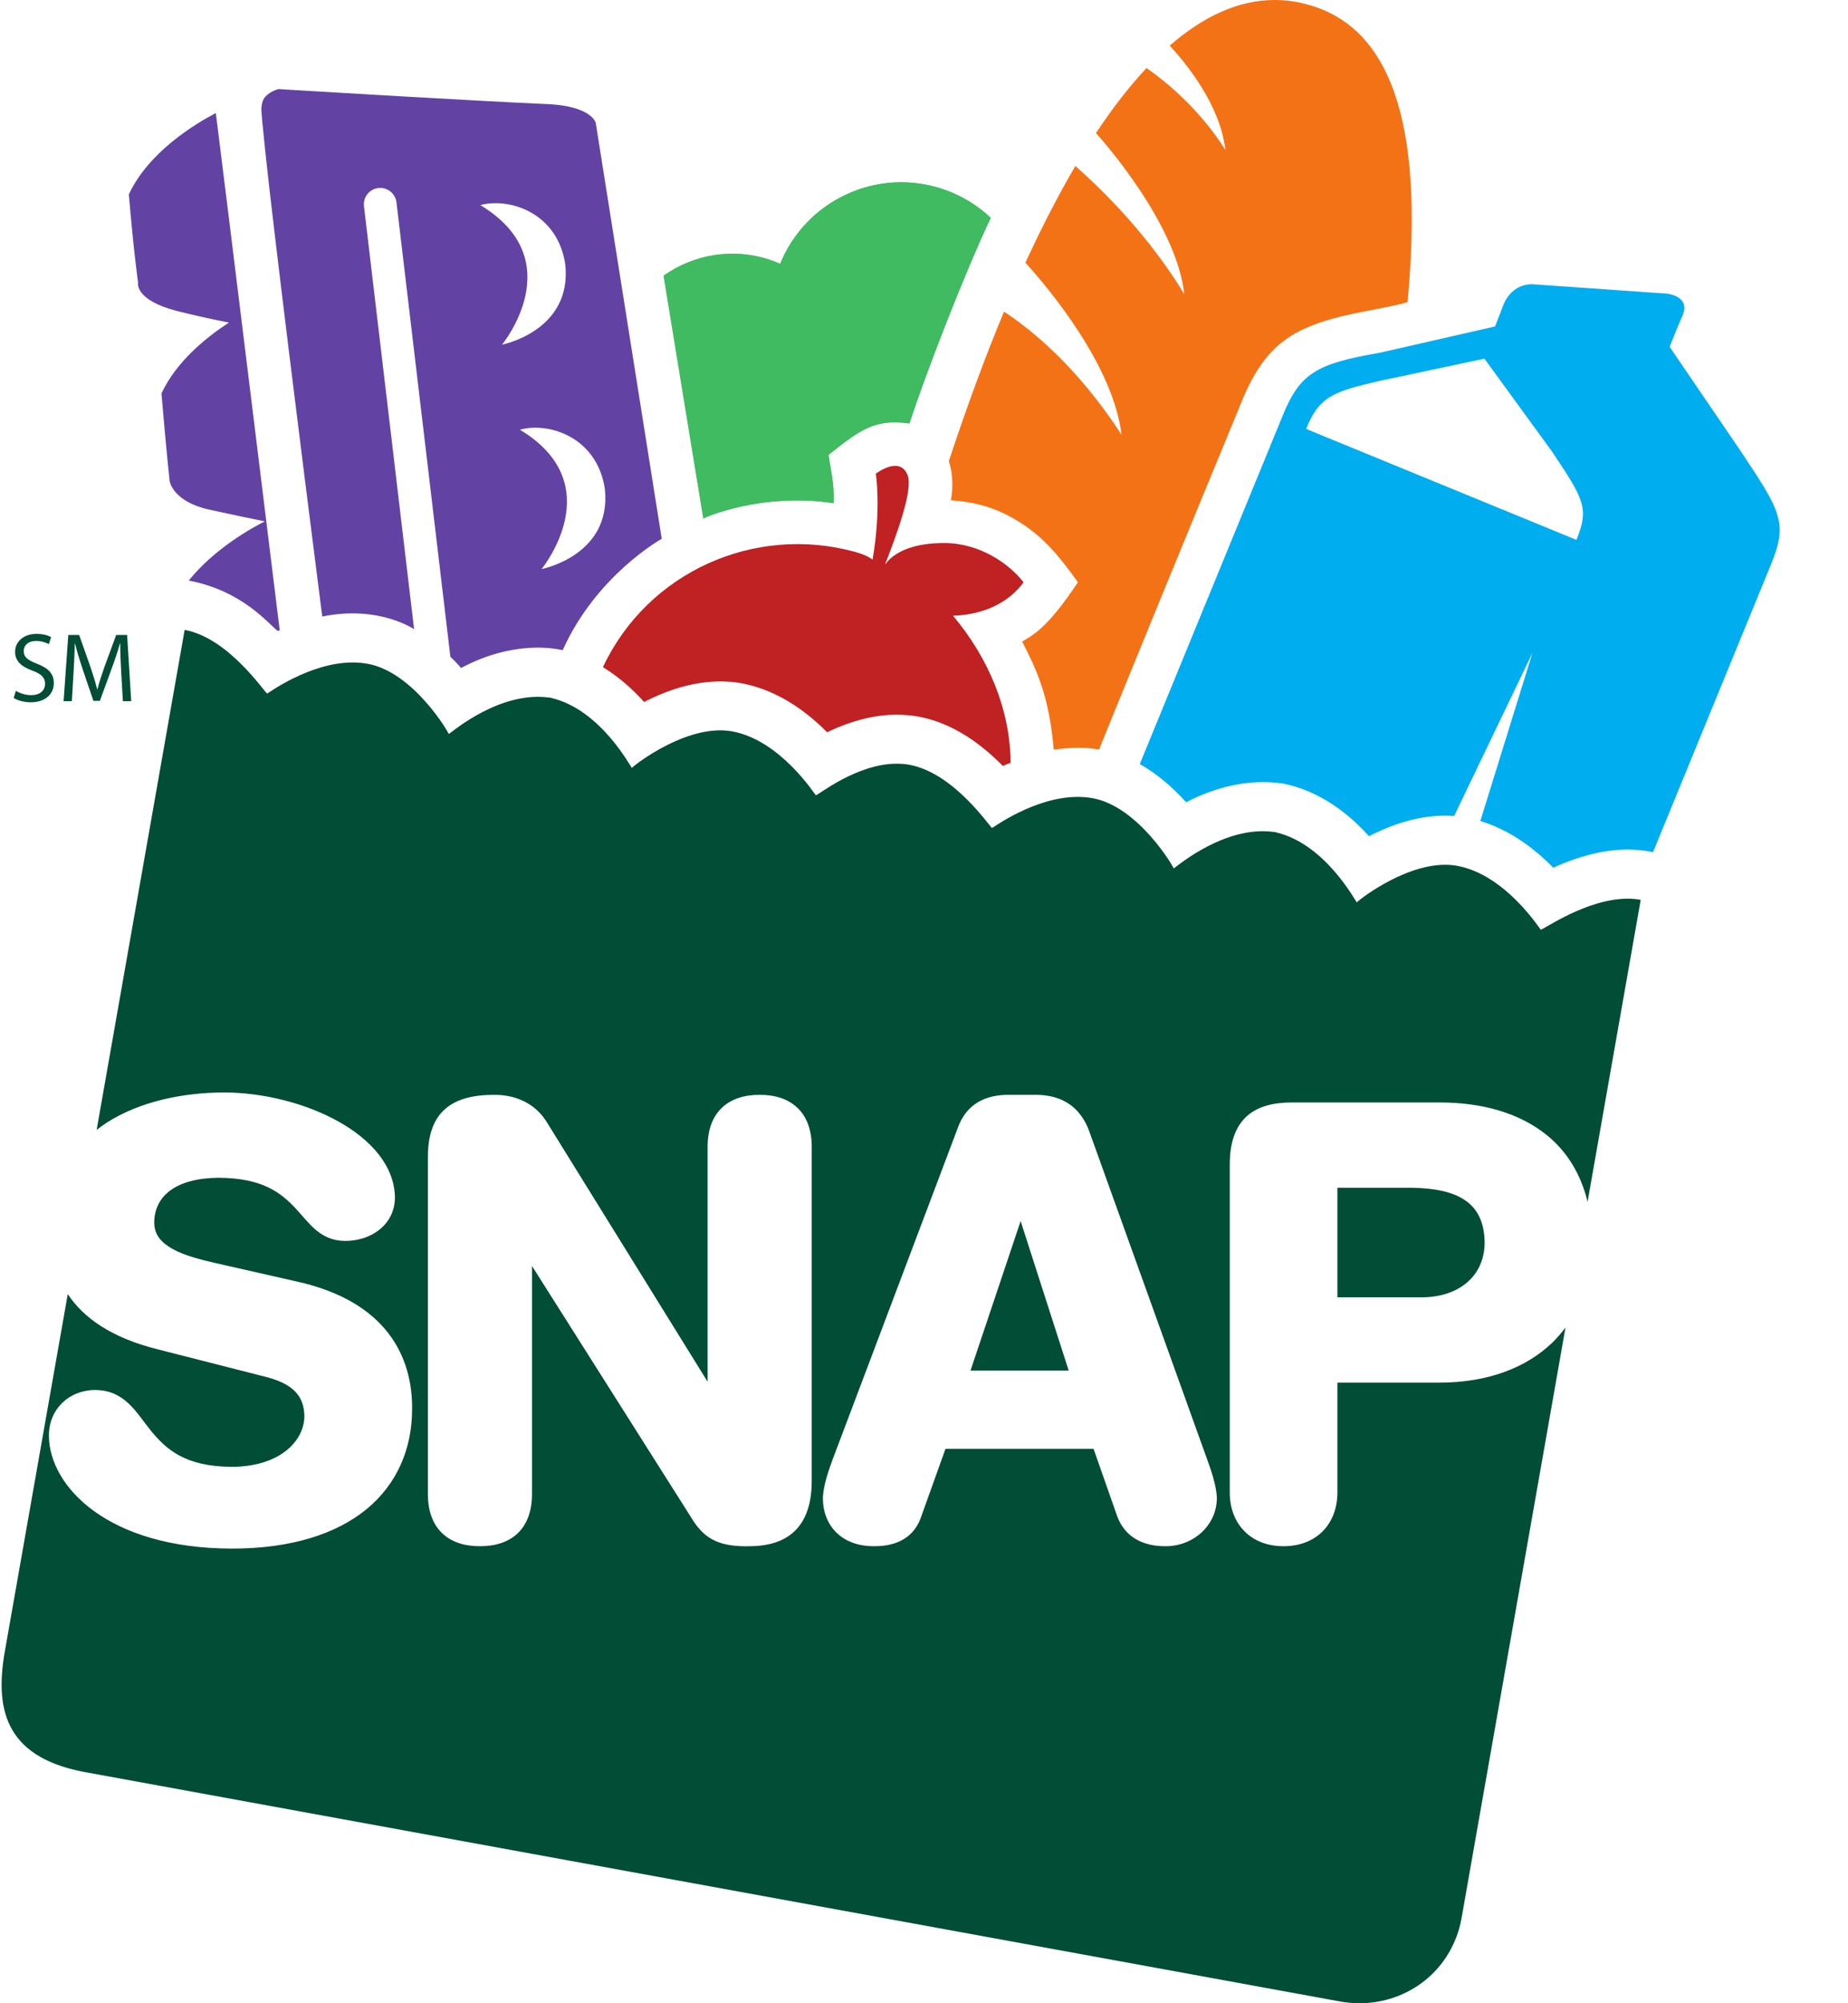 <svg width="24" height="26" viewBox="0 0 24 26" fill="none" xmlns="http://www.w3.org/2000/svg">
<path d="M12.868 2.827C12.696 2.664 12.486 2.535 12.247 2.454C11.392 2.166 10.469 2.599 10.134 3.424C10.092 3.407 10.05 3.388 10.006 3.374C9.52 3.21 9.009 3.302 8.621 3.577C8.809 4.72 8.958 5.645 9.137 6.728C9.147 6.719 9.89 6.388 10.827 6.529C10.836 6.273 10.795 6.151 10.757 5.903C11.165 5.575 11.384 5.426 11.812 5.496C12.03 4.829 12.527 3.547 12.868 2.827Z" fill="#40BB61"/>
<path d="M12.865 2.829C12.692 2.665 12.483 2.536 12.243 2.456C11.388 2.167 10.465 2.601 10.13 3.426C10.088 3.408 10.046 3.39 10.003 3.375C9.516 3.211 9.005 3.303 8.617 3.579C8.805 4.721 8.954 5.646 9.133 6.73C9.143 6.72 9.886 6.389 10.823 6.531C10.832 6.273 10.799 6.152 10.761 5.904C11.192 5.561 11.364 5.44 11.808 5.496C12.026 4.83 12.523 3.548 12.865 2.829Z" fill="#40BB61"/>
<path d="M16.119 5.229C16.358 4.621 16.639 4.448 16.745 4.373C17.198 4.081 17.818 4.05 18.28 3.922C18.476 1.832 18.168 0.375 16.975 0.057C16.833 0.018 16.693 -2.86102e-06 16.553 -2.86102e-06C16.083 -2.86102e-06 15.628 0.212 15.191 0.592C15.394 0.811 15.848 1.358 15.913 1.944C15.581 1.42 15.158 1.071 14.89 0.883C14.666 1.122 14.447 1.405 14.233 1.727C14.32 1.823 15.281 2.905 15.38 3.817C14.929 3.074 14.352 2.496 13.966 2.154C13.743 2.533 13.527 2.954 13.317 3.409C13.628 3.752 14.456 4.742 14.566 5.644C13.976 4.732 13.355 4.251 13.039 4.045C12.788 4.647 12.548 5.302 12.322 5.986C12.353 6.068 12.393 6.276 12.348 6.493C12.685 6.517 12.951 6.595 13.233 6.772C13.5 6.938 13.698 7.134 13.999 7.557C13.59 8.17 13.417 8.237 13.275 8.327C13.468 8.704 13.625 9.037 13.685 9.73C14.047 9.681 14.18 9.717 14.273 9.728C14.73 8.604 15.481 6.771 16.119 5.229Z" fill="#F47216"/>
<path d="M7.033 7.386C7.033 7.386 7.937 6.29 6.752 5.577C7.135 5.473 7.756 5.678 7.855 6.346C7.948 7.21 7.033 7.386 7.033 7.386ZM6.238 2.662C6.621 2.56 7.242 2.764 7.341 3.431C7.434 4.296 6.52 4.473 6.52 4.473C6.52 4.473 7.424 3.377 6.238 2.662ZM7.308 8.438C7.746 7.463 8.594 6.993 8.594 6.993L7.738 1.602L7.737 1.594C7.736 1.592 7.736 1.591 7.735 1.588C7.73 1.576 7.72 1.554 7.692 1.525C7.636 1.47 7.493 1.368 7.107 1.351C6.297 1.317 3.948 1.177 3.616 1.156C3.612 1.158 3.608 1.159 3.604 1.16C3.577 1.168 3.54 1.183 3.508 1.203C3.442 1.252 3.403 1.28 3.394 1.41C3.395 1.517 3.466 2.188 3.571 3.066C3.678 3.967 3.82 5.118 3.963 6.252C4.039 6.853 4.114 7.45 4.185 8.002C4.921 7.851 5.378 8.167 5.378 8.167L4.727 2.677C4.713 2.56 4.796 2.454 4.913 2.441C5.029 2.427 5.135 2.51 5.149 2.626L5.849 8.524C5.849 8.524 5.941 8.612 5.987 8.67C6.685 8.3 7.218 8.421 7.308 8.438ZM1.673 2.523C1.738 3.284 1.793 3.667 1.793 3.667C1.793 3.667 1.739 3.893 2.301 4.037C2.542 4.098 2.78 4.149 2.973 4.187C2.679 4.378 2.291 4.69 2.097 5.106C2.161 5.867 2.203 6.243 2.203 6.243C2.203 6.243 2.239 6.507 2.711 6.613C2.977 6.672 3.238 6.726 3.439 6.767C3.275 6.849 2.787 7.118 2.451 7.535C3.157 7.67 3.485 8.099 3.606 8.188C3.617 8.185 3.627 8.185 3.633 8.183C3.53 7.348 2.921 2.398 2.803 1.467C2.526 1.612 1.928 1.976 1.673 2.523Z" fill="#6243A4"/>
<path d="M17.369 15.416V16.838H18.471C18.95 16.834 19.279 16.56 19.281 16.128C19.276 15.62 18.95 15.426 18.34 15.416L17.369 15.416ZM15.142 20.068C14.851 20.072 14.608 19.953 14.508 19.676L14.202 18.804H12.279L11.967 19.675C11.88 19.943 11.662 20.068 11.36 20.068C11.354 20.068 11.347 20.068 11.341 20.068C11.154 20.068 10.989 20.01 10.872 19.9C10.754 19.79 10.687 19.631 10.687 19.445C10.689 19.285 10.768 19.065 10.815 18.938L12.439 14.639L12.505 14.664L12.439 14.638C12.551 14.328 12.799 14.204 13.118 14.21H13.417C13.709 14.203 14.017 14.297 14.158 14.716L15.676 18.938C15.722 19.065 15.801 19.285 15.803 19.445C15.802 19.796 15.499 20.068 15.142 20.068ZM10.542 19.216C10.542 19.474 10.487 19.689 10.35 19.841C10.214 19.993 10.004 20.069 9.728 20.068C9.716 20.068 9.704 20.069 9.692 20.069C9.312 20.069 9.134 19.956 8.978 19.698L6.909 16.431V19.392C6.909 19.608 6.847 19.781 6.726 19.898C6.605 20.015 6.433 20.069 6.233 20.068C6.034 20.069 5.862 20.015 5.741 19.898C5.619 19.781 5.557 19.608 5.557 19.392V15.016C5.557 14.746 5.623 14.537 5.774 14.4C5.924 14.264 6.141 14.21 6.417 14.21C6.695 14.208 6.955 14.32 7.106 14.572L9.19 17.934V14.886C9.189 14.67 9.252 14.496 9.373 14.38C9.494 14.263 9.666 14.209 9.866 14.21C10.066 14.209 10.237 14.263 10.358 14.38C10.48 14.496 10.542 14.67 10.542 14.886V19.216ZM20.618 15.598L21.308 11.679C21.252 11.668 21.195 11.664 21.138 11.664C20.872 11.664 20.598 11.765 20.387 11.865C20.176 11.966 20.027 12.066 20.011 12.066C20.011 12.066 20.01 12.066 20.01 12.065C20.01 12.066 20.01 12.066 20.01 12.066C20.002 12.066 19.557 11.354 18.926 11.238C18.874 11.228 18.821 11.224 18.768 11.224C18.209 11.224 17.61 11.71 17.622 11.712C17.608 11.71 17.221 10.957 16.575 10.804L16.576 10.802C16.57 10.801 16.565 10.801 16.559 10.8C16.554 10.799 16.549 10.797 16.544 10.796L16.543 10.798C16.495 10.791 16.448 10.788 16.401 10.788C16.099 10.788 15.813 10.909 15.6 11.03C15.388 11.15 15.249 11.271 15.242 11.271C15.253 11.271 14.791 10.471 14.193 10.36C14.128 10.348 14.062 10.343 13.996 10.343C13.714 10.343 13.439 10.444 13.233 10.544C13.027 10.645 12.89 10.745 12.885 10.745C12.885 10.745 12.885 10.745 12.885 10.745C12.885 10.745 12.885 10.745 12.884 10.745C12.861 10.745 12.398 10.035 11.81 9.926C11.756 9.916 11.701 9.912 11.646 9.912C11.386 9.912 11.131 10.014 10.937 10.116C10.743 10.219 10.61 10.321 10.597 10.321C10.596 10.321 10.596 10.321 10.595 10.321C10.596 10.321 10.596 10.321 10.595 10.321C10.587 10.321 10.142 9.61 9.512 9.493C9.46 9.484 9.407 9.479 9.354 9.479C8.794 9.479 8.195 9.965 8.207 9.967C8.194 9.965 7.807 9.212 7.161 9.059L7.161 9.057C7.156 9.057 7.151 9.056 7.145 9.055C7.14 9.054 7.135 9.053 7.13 9.052L7.129 9.053C7.081 9.047 7.033 9.044 6.986 9.044C6.685 9.044 6.399 9.164 6.186 9.285C5.973 9.406 5.834 9.527 5.827 9.527C5.839 9.526 5.376 8.727 4.779 8.616C4.713 8.604 4.647 8.598 4.582 8.598C4.3 8.598 4.025 8.699 3.819 8.799C3.612 8.9 3.475 9.001 3.471 9.001C3.47 9.001 3.47 9.001 3.471 9C3.47 9.001 3.47 9.001 3.47 9.001C3.445 9.001 2.977 8.282 2.398 8.175L1.255 14.665C1.296 14.633 1.339 14.602 1.383 14.573C1.816 14.295 2.378 14.179 2.921 14.179C3.921 14.185 5.112 14.723 5.129 15.537C5.129 15.899 4.816 16.106 4.484 16.106C4.151 16.105 4.013 15.867 3.83 15.674C3.642 15.477 3.406 15.289 2.836 15.286C2.272 15.292 2.005 15.531 2.003 15.867C2.004 16.027 2.092 16.127 2.246 16.213C2.398 16.296 2.608 16.35 2.806 16.395L3.856 16.633C5.032 16.894 5.358 17.623 5.352 18.288C5.352 18.804 5.155 19.263 4.761 19.587C4.367 19.91 3.782 20.099 3.013 20.099C1.398 20.097 0.638 19.289 0.635 18.633C0.635 18.291 0.894 18.042 1.234 18.041C1.62 18.042 1.766 18.329 1.957 18.566C2.155 18.806 2.395 19.035 3.013 19.038C3.64 19.035 3.952 18.698 3.953 18.38C3.948 18.182 3.876 17.982 3.47 17.875L2.053 17.514C1.437 17.361 1.08 17.098 0.88 16.796L0.069 21.398C-0.07 22.151 0.043 22.79 1.07 22.994L17.397 25.976C17.484 25.992 17.57 26 17.656 26C18.292 26 18.857 25.567 18.98 24.903L20.331 17.23C20.278 17.3 20.221 17.367 20.157 17.429C19.815 17.755 19.317 17.945 18.693 17.945H17.369V19.369C17.369 19.572 17.302 19.749 17.178 19.874C17.055 19.999 16.878 20.068 16.671 20.068H16.67C16.463 20.069 16.285 19.999 16.162 19.874C16.038 19.749 15.97 19.572 15.971 19.369V15.116C15.97 14.825 16.048 14.616 16.195 14.485C16.344 14.354 16.546 14.309 16.777 14.309H18.701C19.241 14.309 19.734 14.442 20.096 14.739C20.348 14.945 20.529 15.233 20.618 15.598ZM12.604 17.788H13.879L13.255 15.848L12.604 17.788Z" fill="#024D36"/>
<path d="M13.293 7.558C13.111 7.321 12.728 7.049 12.266 7.048C11.626 7.047 11.504 7.334 11.495 7.323C11.647 6.937 11.859 6.357 11.788 6.17C11.688 5.906 11.374 6.148 11.374 6.148C11.374 6.148 11.447 6.599 11.332 7.263C11.284 7.227 11.213 7.192 11.094 7.16C9.803 6.81 8.415 7.417 7.83 8.659C8.001 8.764 8.183 8.908 8.365 9.111C8.712 8.933 9.045 8.844 9.356 8.844C9.45 8.844 9.542 8.852 9.63 8.868C10.021 8.941 10.399 9.158 10.742 9.504C11.056 9.353 11.361 9.276 11.648 9.276C11.743 9.276 11.838 9.285 11.929 9.301C12.38 9.385 12.745 9.659 13.024 9.941C13.058 9.925 13.091 9.914 13.125 9.9C13.125 9.897 13.125 9.895 13.125 9.892C13.117 9.203 12.836 8.537 12.377 7.992C12.807 7.975 13.113 7.804 13.293 7.558Z" fill="#C02123"/>
<path d="M20.473 7.007L17.048 5.602L16.963 5.566C17.133 5.151 17.299 5.083 17.94 4.939L19.278 4.655L20.155 5.859C20.567 6.477 20.643 6.592 20.473 7.007ZM16.694 10.176L16.7 10.177L16.707 10.179C16.703 10.178 16.698 10.177 16.694 10.176ZM22.588 5.828L21.684 4.502C21.733 4.375 21.794 4.225 21.848 4.103C21.968 3.839 21.645 3.811 21.645 3.811L19.914 3.69C19.914 3.69 19.64 3.658 19.521 3.967C19.49 4.048 19.454 4.14 19.416 4.237L17.911 4.58C17.092 4.72 16.881 4.85 16.66 5.39L14.802 9.917C15.01 10.034 15.211 10.198 15.404 10.412C15.744 10.238 16.078 10.151 16.402 10.151C16.479 10.151 16.555 10.156 16.63 10.166L16.644 10.166L16.658 10.169C16.674 10.171 16.691 10.175 16.708 10.18H16.709L16.723 10.183C17.007 10.25 17.393 10.424 17.779 10.853C18.125 10.675 18.458 10.586 18.77 10.586C18.808 10.586 18.847 10.588 18.885 10.591L19.902 8.474L19.225 10.656C19.558 10.757 19.878 10.961 20.172 11.262C20.517 11.106 20.842 11.026 21.139 11.026C21.237 11.026 21.333 11.035 21.425 11.052L21.468 11.06L23.002 7.321C23.224 6.781 23.125 6.631 22.588 5.828Z" fill="#00ADEF"/>
<path d="M0.206 8.966C0.256 8.997 0.328 9.022 0.405 9.022C0.519 9.022 0.585 8.962 0.585 8.875C0.585 8.795 0.539 8.749 0.423 8.705C0.282 8.655 0.196 8.582 0.196 8.461C0.196 8.327 0.307 8.227 0.474 8.227C0.562 8.227 0.626 8.248 0.664 8.269L0.634 8.36C0.605 8.345 0.548 8.319 0.47 8.319C0.353 8.319 0.308 8.389 0.308 8.448C0.308 8.529 0.36 8.568 0.479 8.614C0.624 8.67 0.699 8.74 0.699 8.867C0.699 8.999 0.6 9.115 0.397 9.115C0.314 9.115 0.224 9.09 0.178 9.059L0.206 8.966Z" fill="#024D36"/>
<path d="M1.574 8.724C1.568 8.604 1.56 8.459 1.562 8.352H1.558C1.529 8.453 1.493 8.562 1.45 8.679L1.297 9.096H1.213L1.074 8.687C1.033 8.565 0.999 8.454 0.975 8.352H0.972C0.969 8.459 0.963 8.604 0.955 8.733L0.933 9.101H0.826L0.887 8.241H1.028L1.175 8.657C1.211 8.763 1.24 8.858 1.262 8.947H1.265C1.287 8.86 1.318 8.766 1.356 8.657L1.509 8.241H1.651L1.704 9.101H1.596L1.574 8.724Z" fill="#024D36"/>
</svg>
